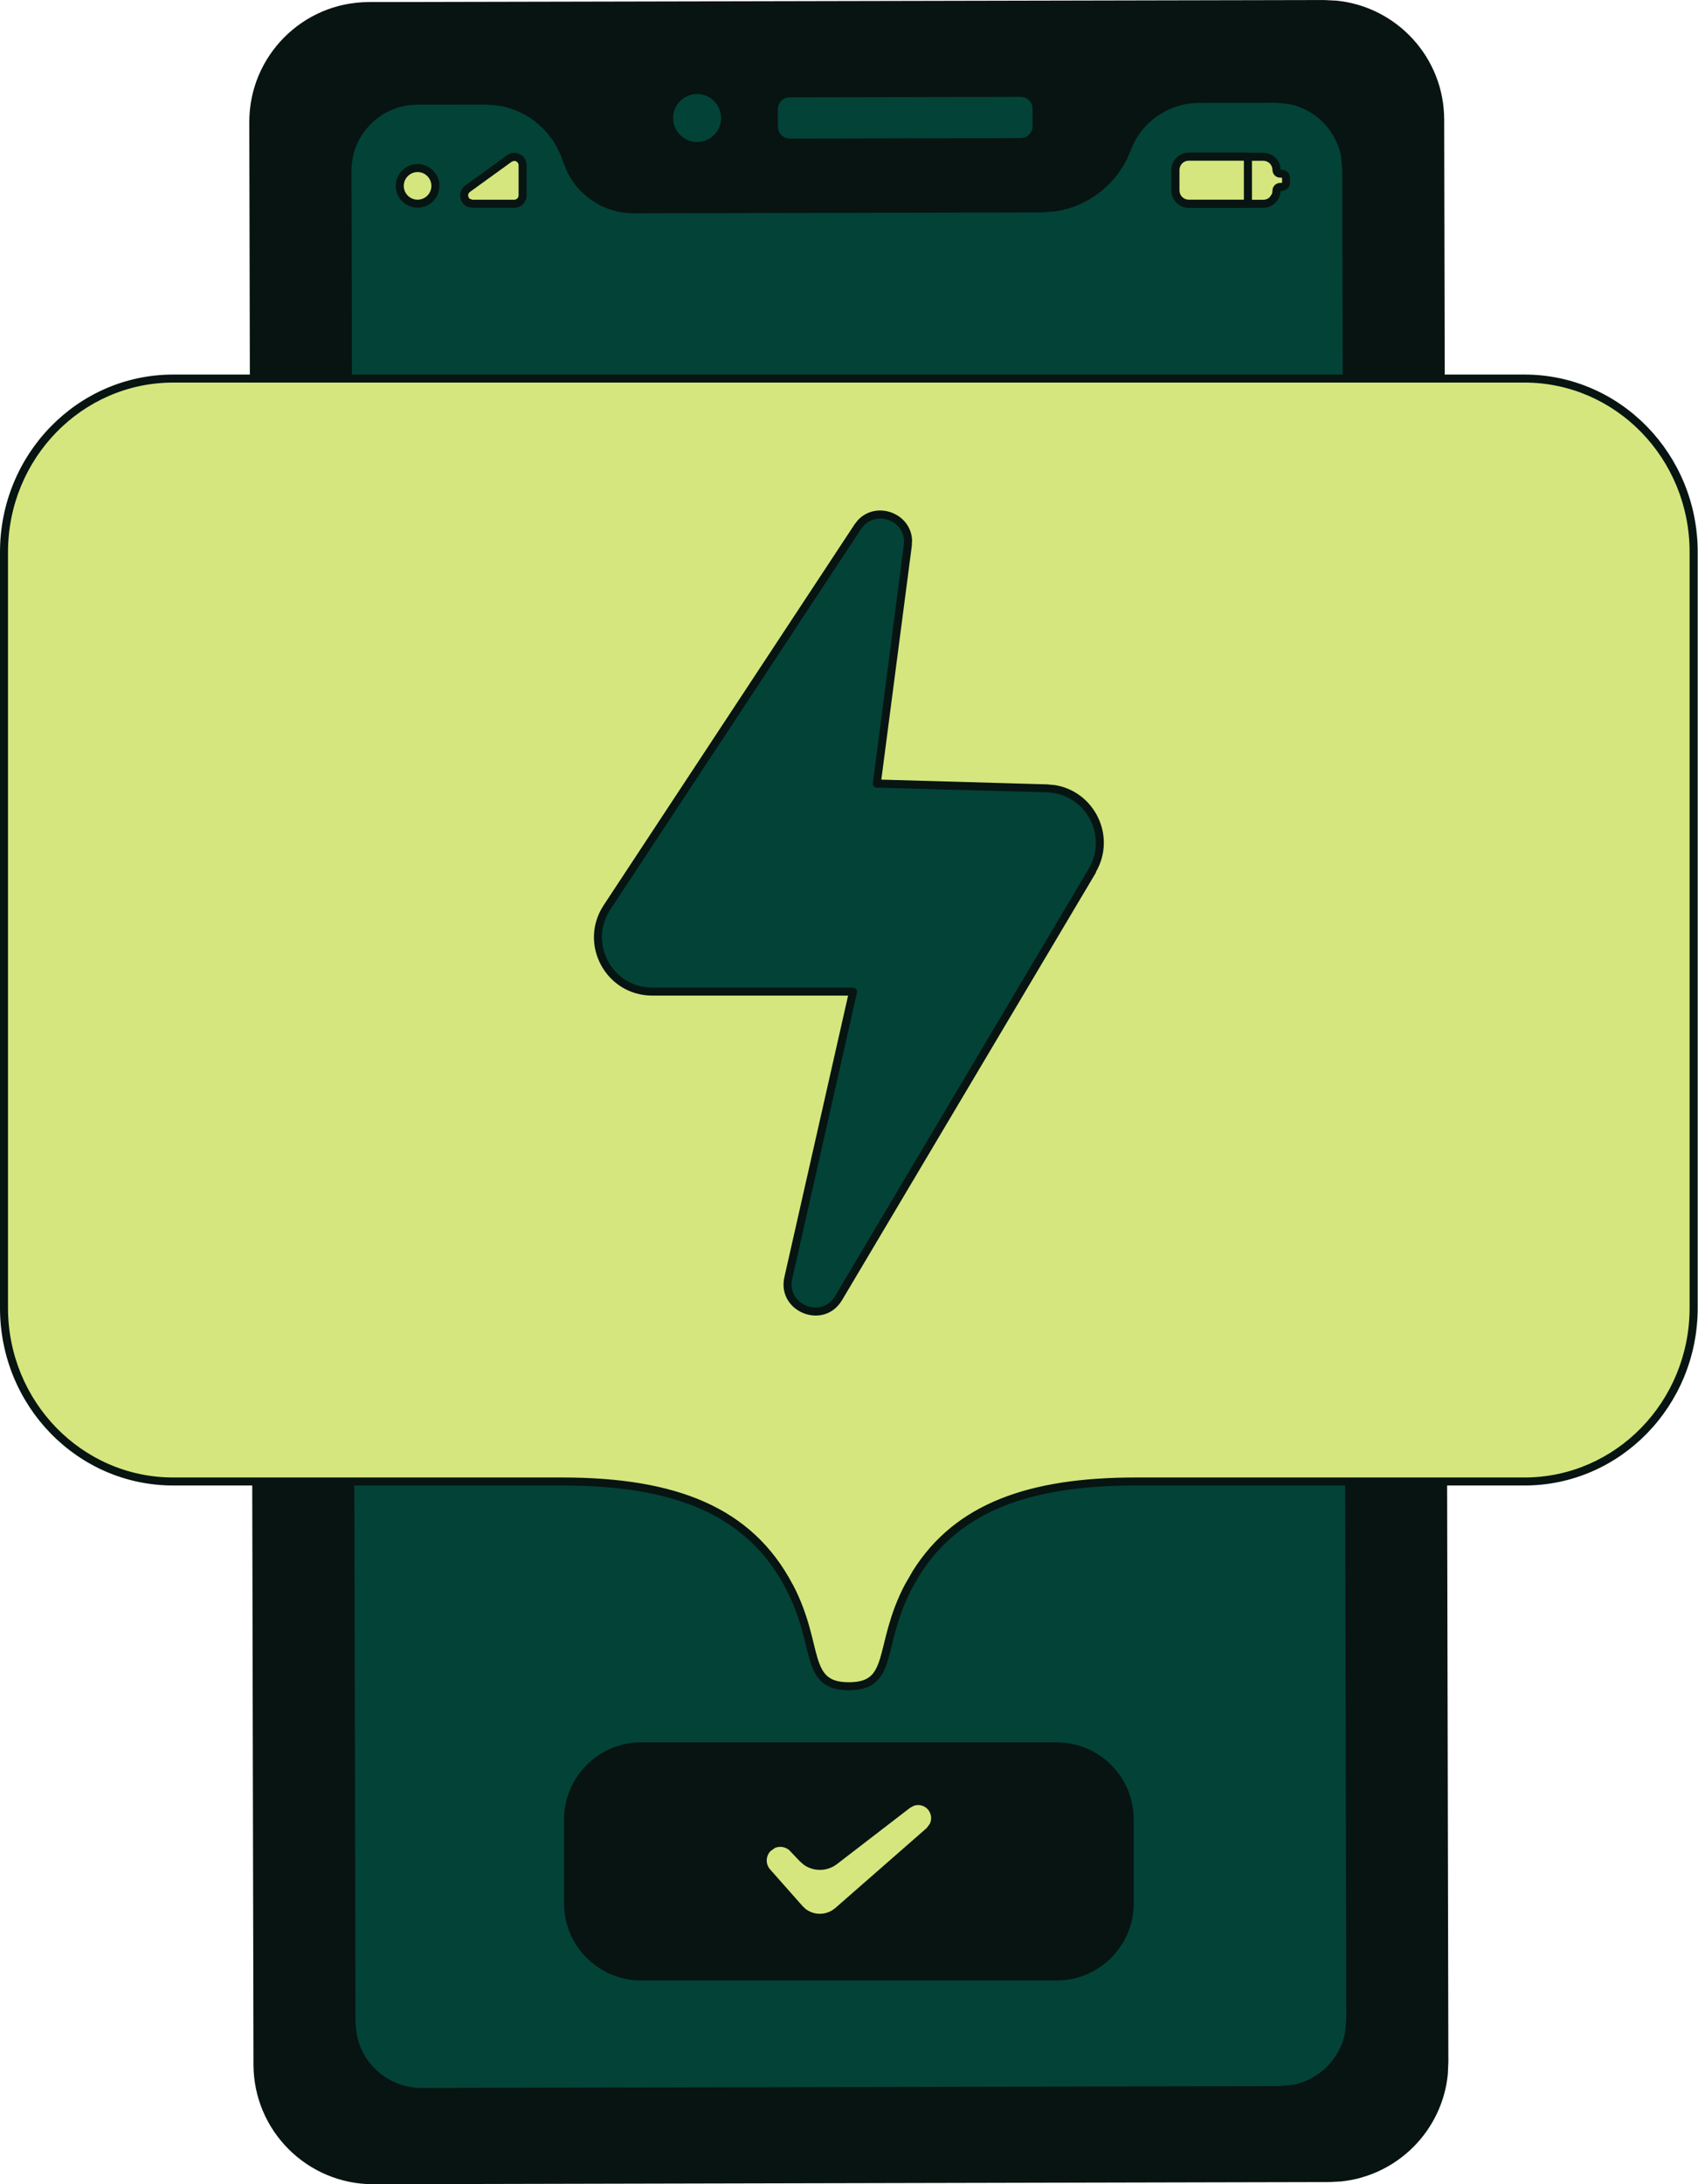 <svg width="56" height="72" viewBox="0 0 56 72" fill="none" xmlns="http://www.w3.org/2000/svg">
<g id="Capa_2" clip-path="url(#clip0_10308_1015)">
<g id="Group">
<path id="Vector" d="M47.636 67.973C47.641 70.081 45.936 71.794 43.827 71.799L12.318 71.868C10.209 71.872 8.496 70.167 8.492 68.059L8.354 4.028C8.349 1.92 10.054 0.207 12.163 0.201L43.672 0.133C45.781 0.129 47.494 1.834 47.498 3.942L47.636 67.973Z" fill="#071412"/>
<path id="Vector (Stroke)" d="M47.345 3.566C47.166 1.832 45.785 0.455 44.049 0.282L43.671 0.264L12.163 0.335C10.127 0.34 8.481 1.992 8.486 4.026L8.624 68.057L8.644 68.435C8.836 70.293 10.409 71.741 12.318 71.737L43.827 71.667L44.205 71.646C45.938 71.465 47.314 70.084 47.486 68.35L47.503 67.972L47.366 3.941L47.345 3.566ZM47.767 67.972L47.749 68.377C47.565 70.236 46.09 71.716 44.231 71.91L43.827 71.93L12.318 72.001C10.136 72.005 8.365 70.24 8.36 68.06L8.222 4.029C8.217 1.848 9.981 0.074 12.163 0.068L43.671 0.001L44.076 0.021C46.068 0.22 47.626 1.897 47.629 3.941L47.767 67.972Z" fill="#071412"/>
<path id="Vector_2" d="M44.398 5.563L44.428 19.459L44.438 24.166L44.472 39.323L44.49 48.109L44.533 66.584C44.537 67.859 43.502 68.895 42.227 68.899L19.614 68.949L13.908 68.961C12.632 68.961 11.596 67.933 11.592 66.658L11.582 62.548L11.554 49.837L11.538 42.685L11.46 5.631C11.456 4.355 12.489 3.322 13.763 3.318L16.002 3.313C17.231 3.312 18.317 4.104 18.69 5.278C18.842 5.762 19.144 6.167 19.533 6.455C19.923 6.738 20.401 6.901 20.909 6.9L34.344 6.87C35.602 6.867 36.727 6.085 37.17 4.904C37.353 4.414 37.681 4.002 38.094 3.715C38.506 3.429 39.008 3.264 39.533 3.263L42.084 3.256C43.359 3.256 44.395 4.287 44.399 5.562L44.398 5.563Z" fill="#034237"/>
<path id="Vector (Stroke)_2" d="M11.34 5.383C11.461 4.151 12.5 3.19 13.763 3.186L16.001 3.18L16.476 3.218C17.561 3.392 18.474 4.162 18.816 5.236L18.948 5.565C19.106 5.877 19.335 6.142 19.61 6.347L19.9 6.526C20.205 6.682 20.548 6.77 20.908 6.769L34.344 6.739L34.789 6.701C35.806 6.54 36.674 5.845 37.045 4.859L37.218 4.486C37.416 4.133 37.692 3.834 38.018 3.608L38.36 3.405C38.718 3.23 39.118 3.131 39.532 3.13L42.084 3.124L42.333 3.136C43.564 3.26 44.526 4.297 44.53 5.562L44.665 66.584L44.653 66.833C44.54 67.983 43.626 68.899 42.477 69.019L42.227 69.03L13.909 69.092C12.646 69.091 11.603 68.137 11.475 66.906L11.46 66.657L11.328 5.632L11.34 5.383ZM11.724 66.657L11.771 67.097C11.977 68.087 12.855 68.828 13.906 68.828L42.227 68.767L42.664 68.72C43.515 68.544 44.185 67.874 44.357 67.024L44.401 66.584L44.267 5.565L44.223 5.125C44.047 4.275 43.375 3.606 42.523 3.432L42.084 3.388L39.532 3.394C39.16 3.395 38.799 3.484 38.477 3.643L38.17 3.824C37.779 4.096 37.467 4.485 37.294 4.949C36.889 6.026 35.94 6.789 34.83 6.965L34.344 7.003L20.908 7.032C20.506 7.033 20.121 6.937 19.78 6.763L19.455 6.561C19.147 6.333 18.891 6.035 18.714 5.685L18.564 5.318C18.253 4.34 17.422 3.638 16.435 3.479L16.001 3.446L13.763 3.449C12.562 3.454 11.589 4.428 11.592 5.629L11.724 66.657Z" fill="#071412"/>
<path id="Vector_3" d="M22.99 4.815C23.5 4.815 23.914 4.401 23.914 3.891C23.914 3.381 23.5 2.968 22.99 2.968C22.48 2.968 22.067 3.381 22.067 3.891C22.067 4.401 22.48 4.815 22.99 4.815Z" fill="#034237"/>
<path id="Vector (Stroke)_3" d="M23.781 3.891C23.78 3.454 23.427 3.1 22.99 3.1C22.553 3.1 22.199 3.454 22.199 3.891C22.199 4.327 22.553 4.681 22.99 4.682C23.427 4.682 23.781 4.328 23.781 3.891ZM24.047 3.891C24.047 4.474 23.573 4.948 22.99 4.948C22.407 4.948 21.935 4.473 21.935 3.891C21.935 3.308 22.407 2.836 22.99 2.836C23.573 2.836 24.047 3.308 24.047 3.891Z" fill="#071412"/>
<path id="Vector_4" d="M33.662 3.324L26.043 3.34C25.9 3.341 25.785 3.456 25.785 3.599L25.786 4.177C25.787 4.32 25.902 4.435 26.045 4.435L33.664 4.419C33.807 4.418 33.922 4.303 33.922 4.16L33.92 3.582C33.92 3.439 33.804 3.324 33.662 3.324Z" fill="#034237"/>
<path id="Vector (Stroke)_4" d="M33.789 3.582C33.789 3.513 33.732 3.457 33.663 3.456L26.043 3.472C25.974 3.473 25.917 3.529 25.917 3.599L25.919 4.176C25.919 4.245 25.975 4.301 26.045 4.301L33.665 4.285C33.734 4.285 33.791 4.228 33.791 4.159L33.789 3.582ZM34.054 4.159C34.055 4.374 33.881 4.551 33.665 4.552L26.045 4.568C25.83 4.568 25.655 4.392 25.655 4.176L25.654 3.599C25.653 3.384 25.827 3.209 26.043 3.209L33.663 3.193C33.878 3.193 34.053 3.366 34.053 3.582L34.054 4.159Z" fill="#034237"/>
<path id="Vector_5" d="M42.415 5.869V6.016C42.415 6.097 42.35 6.162 42.269 6.162H42.22C42.154 6.162 42.1 6.214 42.1 6.282C42.1 6.402 42.051 6.512 41.971 6.59C41.892 6.67 41.784 6.719 41.663 6.719H39.205C38.964 6.719 38.767 6.523 38.767 6.281V5.605C38.767 5.364 38.963 5.168 39.204 5.168H41.663C41.904 5.168 42.1 5.364 42.1 5.605C42.1 5.671 42.153 5.725 42.22 5.725H42.269C42.35 5.725 42.415 5.79 42.415 5.87V5.869Z" fill="#D5E67E"/>
<path id="Vector (Stroke)_5" d="M38.635 5.604C38.635 5.291 38.89 5.036 39.204 5.036H41.665C41.974 5.037 42.227 5.285 42.233 5.593H42.268C42.421 5.593 42.545 5.715 42.546 5.868V6.015C42.546 6.168 42.422 6.293 42.268 6.293H42.233C42.23 6.444 42.164 6.58 42.063 6.68L42.066 6.683C41.963 6.785 41.821 6.849 41.665 6.85H39.204C38.891 6.849 38.636 6.596 38.635 6.281V5.604ZM38.899 6.281C38.899 6.449 39.036 6.585 39.204 6.586H41.665C41.747 6.586 41.823 6.553 41.878 6.498V6.495L41.943 6.401C41.959 6.365 41.966 6.324 41.966 6.281C41.967 6.14 42.083 6.029 42.221 6.029H42.268C42.276 6.029 42.283 6.022 42.283 6.015V5.871L42.268 5.856H42.221C42.08 5.856 41.966 5.743 41.966 5.604C41.966 5.437 41.832 5.301 41.665 5.3H39.204C39.036 5.3 38.899 5.437 38.899 5.604V6.281Z" fill="#071412"/>
<path id="Vector_6" d="M41.157 5.166V6.716H39.205C38.964 6.716 38.767 6.52 38.767 6.278V5.602C38.767 5.361 38.963 5.165 39.204 5.165H41.155L41.157 5.166Z" fill="#D5E67E"/>
<path id="Vector (Stroke)_6" d="M41.155 5.033L41.248 5.071L41.252 5.074L41.29 5.165V6.715C41.29 6.787 41.23 6.846 41.158 6.847H39.204C38.891 6.846 38.636 6.593 38.635 6.278V5.602C38.635 5.288 38.89 5.033 39.204 5.033H41.155ZM38.899 6.278C38.899 6.446 39.036 6.582 39.204 6.583H41.023V5.297H39.204C39.036 5.297 38.899 5.434 38.899 5.602V6.278Z" fill="#071412"/>
<path id="Vector_7" d="M13.771 6.715C14.096 6.715 14.359 6.452 14.359 6.127C14.359 5.803 14.096 5.54 13.771 5.54C13.447 5.54 13.184 5.803 13.184 6.127C13.184 6.452 13.447 6.715 13.771 6.715Z" fill="#D5E67E"/>
<path id="Vector (Stroke)_7" d="M14.227 6.129C14.227 5.878 14.024 5.672 13.773 5.672C13.522 5.672 13.316 5.877 13.316 6.129C13.317 6.379 13.522 6.583 13.773 6.583C14.023 6.582 14.226 6.379 14.227 6.129ZM14.491 6.129C14.49 6.525 14.169 6.846 13.773 6.846C13.376 6.846 13.053 6.525 13.052 6.129C13.052 5.731 13.376 5.408 13.773 5.408C14.17 5.409 14.491 5.732 14.491 6.129Z" fill="#071412"/>
<path id="Vector_8" d="M15.581 6.717H16.958C17.11 6.717 17.233 6.594 17.233 6.442V5.447C17.233 5.223 16.979 5.094 16.798 5.225L15.421 6.22C15.205 6.376 15.315 6.717 15.582 6.717H15.581Z" fill="#D5E67E"/>
<path id="Vector (Stroke)_8" d="M17.103 5.448C17.103 5.361 17.028 5.3 16.951 5.304L16.878 5.33L15.498 6.327C15.415 6.387 15.427 6.501 15.495 6.555L15.583 6.584H16.96C17.039 6.584 17.103 6.52 17.103 6.441V5.448ZM17.367 6.441C17.367 6.666 17.185 6.848 16.96 6.848H15.583L15.445 6.828C15.154 6.727 15.066 6.315 15.346 6.113L16.723 5.117L16.825 5.061C17.077 4.972 17.367 5.157 17.367 5.448V6.441Z" fill="#071412"/>
</g>
<path id="Vector_9" d="M55.856 18.198V43.116C55.856 46.274 53.359 48.835 50.277 48.835H37.451C33.736 48.835 31.273 49.796 29.96 52.297C28.928 54.262 29.514 55.585 27.995 55.585C26.476 55.585 27.064 54.262 26.03 52.297C24.717 49.796 22.253 48.835 18.54 48.835H5.711C2.63 48.835 0.132 46.275 0.132 43.116V18.199C0.132 15.04 2.632 12.479 5.713 12.479H50.277C53.359 12.479 55.856 15.039 55.856 18.198Z" fill="#D5E67E"/>
<path id="Vector (Stroke)_9" d="M55.723 18.197C55.723 15.108 53.282 12.611 50.277 12.611H5.713C2.708 12.611 0.264 15.111 0.264 18.2V43.114C0.264 46.203 2.706 48.704 5.71 48.704H18.54C22.273 48.704 24.797 49.67 26.145 52.234H26.148C26.672 53.231 26.791 54.084 26.956 54.64C27.041 54.923 27.136 55.12 27.282 55.249C27.423 55.374 27.634 55.454 27.994 55.454C28.355 55.454 28.569 55.375 28.711 55.249C28.857 55.12 28.949 54.922 29.034 54.64C29.2 54.085 29.319 53.234 29.842 52.237L30.109 51.775C31.51 49.553 33.948 48.704 37.451 48.704H50.277C53.282 48.704 55.723 46.203 55.723 43.114V18.197ZM55.99 43.114C55.99 46.342 53.434 48.968 50.277 48.968H37.451C33.988 48.968 31.664 49.806 30.331 51.918L30.077 52.361C29.569 53.327 29.464 54.119 29.286 54.716C29.198 55.009 29.088 55.265 28.884 55.445C28.677 55.629 28.392 55.718 27.994 55.718C27.596 55.718 27.313 55.629 27.106 55.445C26.902 55.265 26.792 55.009 26.705 54.716C26.549 54.194 26.449 53.522 26.086 52.715L25.914 52.361C24.633 49.923 22.233 48.968 18.54 48.968H5.71C2.553 48.967 0 46.343 0 43.114V18.2C0 14.971 2.556 12.347 5.713 12.347H50.277C53.434 12.347 55.989 14.968 55.99 18.197V43.114Z" fill="#071412"/>
<path id="Vector_10" d="M36.028 28.7L27.657 42.788C27.131 43.674 25.77 43.127 25.998 42.125L28.133 32.687H21.514C20.087 32.687 19.232 31.103 20.021 29.909L28.285 17.369C28.816 16.57 30.061 17.035 29.94 17.982L28.918 25.831L34.535 25.987C35.896 26.033 36.716 27.516 36.022 28.695L36.028 28.7Z" fill="#034237"/>
<path id="Vector (Stroke)_10" d="M28.298 17.14C28.912 16.495 30.039 16.916 30.08 17.802L30.071 17.998L29.066 25.7L34.539 25.856L34.805 25.882C36.096 26.1 36.823 27.555 36.147 28.738C36.144 28.748 36.146 28.759 36.141 28.768L27.771 42.857C27.167 43.871 25.609 43.242 25.87 42.095L27.97 32.819H21.513C19.982 32.819 19.064 31.119 19.911 29.837L28.175 17.298V17.295L28.298 17.14ZM29.816 17.82C29.786 17.16 28.944 16.844 28.486 17.327L28.395 17.442L20.13 29.981C19.399 31.087 20.192 32.555 21.513 32.556H28.134C28.174 32.556 28.212 32.575 28.237 32.606C28.262 32.637 28.272 32.678 28.263 32.717L26.128 42.154C25.933 43.009 27.093 43.475 27.543 42.722L35.904 28.642C35.906 28.637 35.907 28.631 35.91 28.627C36.511 27.603 35.881 26.333 34.761 26.143L34.53 26.119L28.914 25.964C28.877 25.963 28.841 25.945 28.817 25.917C28.793 25.889 28.783 25.851 28.788 25.815L29.807 17.966L29.816 17.82Z" fill="#071412"/>
<path id="Vector_11" d="M34.845 57.566H21.148C19.815 57.566 18.734 58.646 18.734 59.979V62.739C18.734 64.071 19.815 65.152 21.148 65.152H34.845C36.178 65.152 37.258 64.071 37.258 62.739V59.979C37.258 58.646 36.178 57.566 34.845 57.566Z" fill="#071412"/>
<path id="Vector (Stroke)_11" d="M37.127 59.98C37.127 58.72 36.104 57.697 34.845 57.697H21.148C19.889 57.697 18.866 58.72 18.866 59.98V62.739C18.867 63.999 19.889 65.019 21.148 65.019H34.845C36.104 65.019 37.127 63.999 37.127 62.739V59.98ZM37.391 62.739C37.39 64.145 36.25 65.285 34.845 65.285H21.148C19.743 65.285 18.603 64.145 18.602 62.739V59.98C18.602 58.574 19.743 57.434 21.148 57.434H34.845C36.251 57.434 37.391 58.574 37.391 59.98V62.739Z" fill="#071412"/>
<path id="Vector_12" d="M30.649 60.359L27.638 62.995C27.262 63.323 26.692 63.287 26.362 62.912L25.301 61.714C25.203 61.604 25.154 61.466 25.154 61.329C25.154 61.191 25.206 61.046 25.308 60.934C25.535 60.688 25.924 60.684 26.156 60.929L26.472 61.261C26.748 61.552 27.201 61.588 27.52 61.343L29.933 59.487C30.035 59.409 30.157 59.369 30.277 59.369C30.423 59.369 30.567 59.425 30.677 59.535C30.907 59.765 30.895 60.143 30.649 60.359Z" fill="#D5E67E"/>
<path id="Vector (Stroke)_12" d="M30.278 59.237C30.457 59.238 30.635 59.307 30.77 59.443C31.019 59.692 31.038 60.08 30.835 60.351L30.735 60.459L27.724 63.093C27.347 63.422 26.801 63.433 26.417 63.143L26.262 62.999L25.201 61.801C25.082 61.666 25.023 61.498 25.023 61.329C25.023 61.16 25.085 60.983 25.21 60.846L25.324 60.746C25.607 60.547 26.004 60.574 26.253 60.837L26.566 61.171H26.569L26.66 61.25C26.89 61.416 27.207 61.417 27.439 61.239L29.854 59.381L30.056 59.273C30.127 59.248 30.204 59.237 30.278 59.237ZM25.286 61.329C25.286 61.435 25.325 61.541 25.4 61.625L26.461 62.824V62.826L26.575 62.932C26.861 63.148 27.27 63.139 27.551 62.894L30.562 60.26L30.668 60.117C30.742 59.957 30.715 59.76 30.583 59.627C30.499 59.544 30.389 59.502 30.278 59.501C30.233 59.501 30.185 59.51 30.141 59.525L30.015 59.592L27.601 61.45C27.274 61.699 26.828 61.699 26.505 61.467L26.376 61.353L26.06 61.022V61.019C25.925 60.878 25.723 60.844 25.556 60.916L25.406 61.025C25.328 61.11 25.286 61.223 25.286 61.329Z" fill="#071412"/>
</g>
<defs>
<clipPath id="clip0_10308_1015">
<rect width="55.989" height="72" fill="white"/>
</clipPath>
</defs>
</svg>
